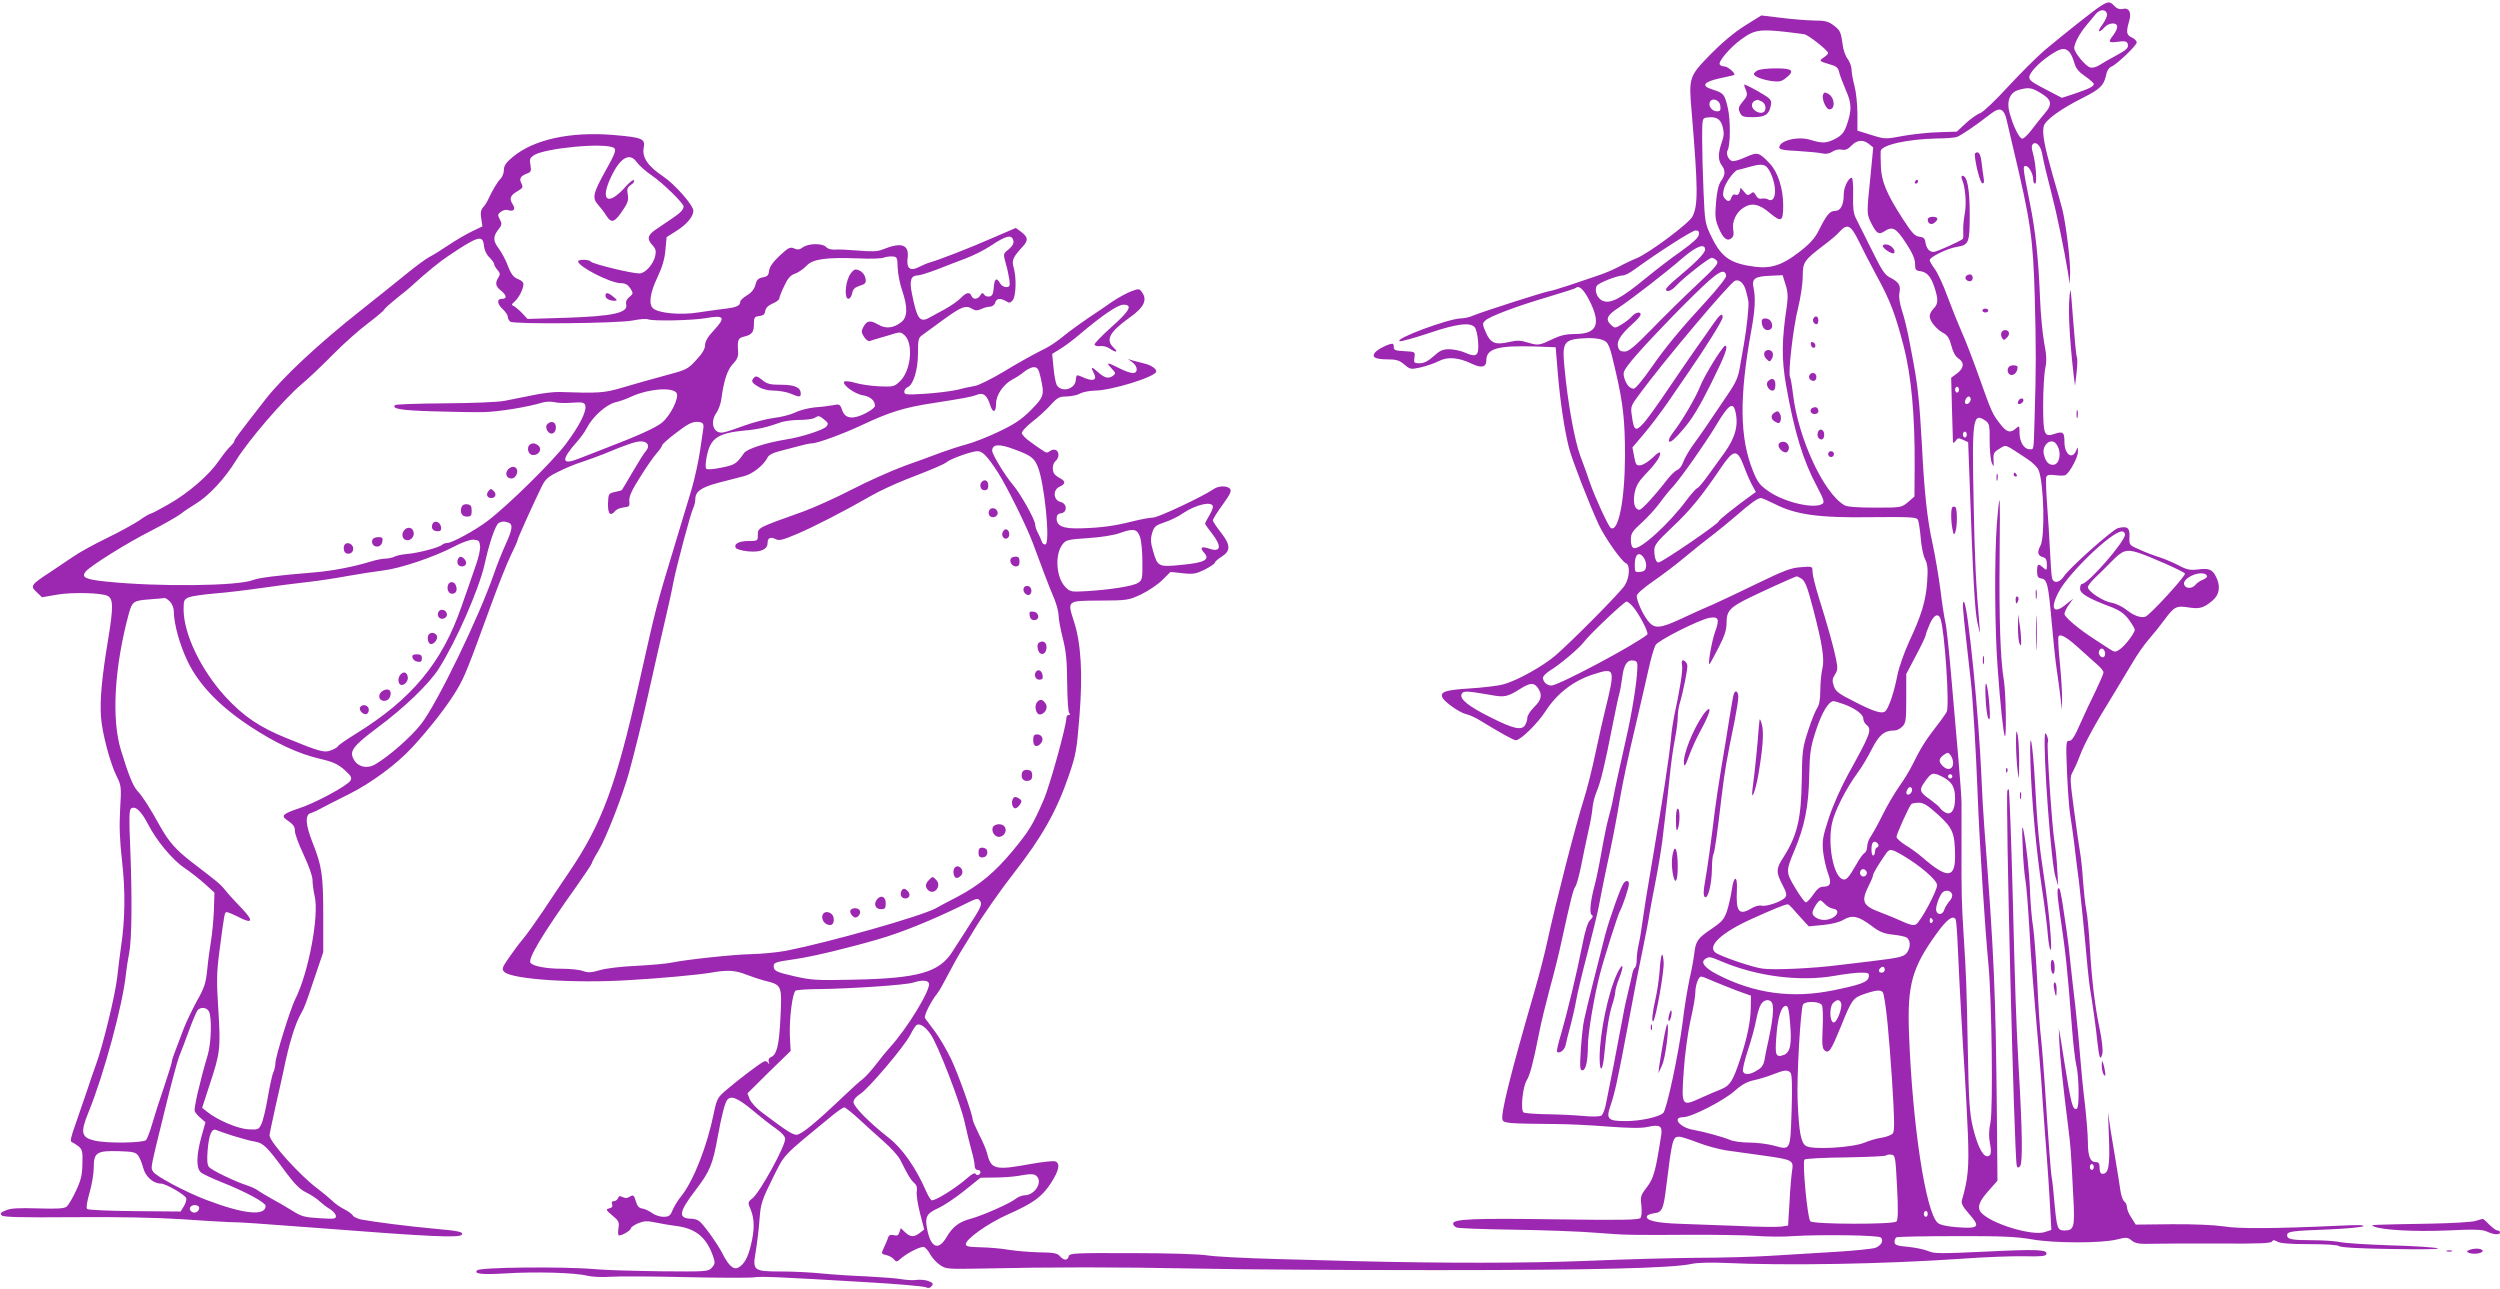 <?xml version="1.0" standalone="no"?>
<!DOCTYPE svg PUBLIC "-//W3C//DTD SVG 20010904//EN"
 "http://www.w3.org/TR/2001/REC-SVG-20010904/DTD/svg10.dtd">
<svg version="1.0" xmlns="http://www.w3.org/2000/svg"
 width="1280pt" height="660pt" viewBox="0 0 1280 660"
 preserveAspectRatio="xMidYMid meet">
<g transform="translate(0,660) scale(0.1,-0.1)"
fill="#9c27b0" stroke="none">
<path d="M10752 6567 c-42 -28 -186 -143 -282 -223 -41 -35 -126 -120 -189
-188 -63 -69 -127 -130 -142 -135 -15 -5 -49 -29 -74 -52 l-46 -43 -92 -3
c-51 -1 -133 -10 -184 -19 -90 -17 -92 -17 -162 5 l-71 22 0 87 c0 48 -7 112
-15 142 -8 30 -15 68 -15 83 0 16 -9 40 -19 54 -11 13 -23 45 -26 71 -10 71
-13 76 -48 103 -27 20 -44 24 -102 24 -38 1 -114 7 -168 14 l-99 12 -85 -53
c-54 -34 -117 -87 -177 -148 -108 -111 -110 -117 -95 -290 33 -396 34 -482 4
-539 -18 -35 -219 -185 -285 -213 -25 -10 -67 -30 -94 -45 -27 -14 -74 -34
-105 -44 -31 -10 -96 -32 -145 -49 -49 -16 -94 -30 -100 -30 -13 1 -347 -106
-394 -126 -18 -8 -45 -14 -60 -14 -63 0 -348 -106 -315 -117 6 -2 73 16 148
41 144 49 213 57 236 30 7 -9 15 -42 17 -75 5 -70 -8 -81 -66 -55 -21 10 -57
17 -80 18 -35 0 -49 -6 -82 -36 -28 -25 -49 -36 -71 -36 -29 0 -31 2 -27 30 4
29 4 29 -51 32 -46 2 -56 6 -55 21 1 9 -2 17 -7 17 -20 0 -75 -28 -88 -44 -21
-25 0 -36 66 -36 41 0 58 -5 83 -26 30 -26 33 -26 84 -15 30 7 71 21 92 32 46
24 102 19 169 -13 50 -24 75 -19 75 17 0 60 58 77 250 71 l105 -4 11 -133 c13
-153 35 -296 58 -385 16 -61 100 -278 151 -389 31 -67 118 -190 140 -199 22
-8 19 -73 -6 -113 -23 -36 -265 -281 -355 -359 -64 -55 -200 -131 -268 -148
-29 -8 -107 -17 -174 -21 -122 -8 -149 -17 -137 -46 9 -22 87 -77 120 -85 17
-3 48 -18 70 -31 106 -65 175 -103 186 -103 24 0 110 84 151 147 59 92 142
156 242 189 118 38 118 37 61 -196 -8 -30 -28 -122 -46 -205 -17 -82 -44 -188
-59 -235 -43 -135 -147 -541 -187 -727 -13 -61 -42 -174 -64 -250 -127 -438
-177 -639 -166 -667 7 -17 32 -19 267 -21 63 0 186 -6 273 -13 108 -8 172 -9
202 -2 64 14 78 6 70 -44 -28 -182 -38 -218 -72 -263 -33 -43 -35 -50 -29 -96
3 -30 1 -56 -5 -63 -8 -10 -97 -12 -427 -7 -428 6 -532 2 -532 -22 0 -7 8 -16
18 -20 9 -4 141 -9 292 -11 151 -2 343 -9 425 -16 158 -12 163 -12 505 -10
118 0 259 -2 313 -6 54 -4 137 -5 185 -1 147 9 440 5 452 -7 16 -16 2 -41 -28
-53 -15 -5 -110 -15 -212 -21 -102 -6 -250 -15 -330 -20 -80 -5 -248 -10 -375
-10 -126 -1 -383 -8 -570 -16 -305 -12 -730 -12 -1180 -1 -71 2 -254 7 -405
11 -151 4 -306 12 -345 18 -41 7 -203 12 -389 12 -296 1 -320 0 -324 -16 -6
-23 -25 -23 -46 1 -13 15 -32 18 -104 19 -48 1 -118 7 -157 13 -38 7 -104 12
-145 13 -58 1 -75 4 -75 16 0 26 114 107 213 151 133 59 177 91 223 162 42 65
49 102 21 111 -10 3 -67 -3 -127 -14 -180 -33 -201 -28 -221 55 -4 17 -22 60
-41 96 -18 37 -33 71 -33 77 0 26 -72 228 -110 309 -23 48 -61 113 -84 143
-23 30 -46 61 -50 67 -7 12 31 88 64 128 9 11 33 54 54 95 21 41 55 102 76
135 20 33 46 74 56 92 42 70 142 213 205 293 143 183 218 315 281 498 37 108
41 131 55 307 17 215 8 371 -28 482 -35 109 -38 107 131 108 141 1 147 1 213
32 37 18 86 51 109 74 l41 41 62 -7 c56 -6 69 -3 114 19 28 15 51 30 51 35 0
5 16 19 35 31 47 29 46 61 -5 125 -22 28 -40 55 -40 61 0 6 22 42 50 80 37 51
47 71 38 81 -14 17 -58 17 -84 -1 -53 -37 -284 -146 -310 -146 -16 0 -63 -9
-104 -19 -94 -24 -162 -33 -265 -36 -91 -3 -125 11 -125 50 0 17 6 25 23 27
33 5 31 50 -3 58 -37 9 -41 62 -5 78 31 14 32 28 3 43 -13 7 -26 17 -30 23
-13 18 -9 53 7 66 19 16 19 49 0 56 -8 4 -22 1 -30 -6 -12 -10 -19 -9 -37 4
-13 8 -41 28 -63 44 -22 15 -41 35 -43 43 -2 9 20 33 51 58 30 22 72 61 95 86
36 40 46 45 84 45 24 1 54 7 68 15 14 8 47 14 73 15 88 0 317 72 317 98 0 15
-27 33 -62 41 -18 5 -44 11 -58 15 l-25 8 23 -17 c28 -21 30 -55 2 -55 -12 0
-43 11 -70 25 -62 32 -70 31 -39 -1 23 -25 23 -26 6 -39 -23 -16 -43 -10 -79
23 -30 27 -35 24 -17 -10 17 -32 -2 -42 -46 -24 -47 20 -43 21 -47 -11 -5 -48
-76 -64 -98 -23 -5 10 -13 50 -16 88 l-7 70 44 27 c24 15 68 48 98 74 115 97
194 151 223 151 49 0 33 -31 -62 -115 -49 -44 -88 -84 -86 -90 2 -5 15 -9 30
-7 14 2 36 -4 48 -13 32 -22 46 -19 20 5 -43 40 -22 80 83 155 73 52 91 90 61
130 -13 18 -15 18 -58 2 -24 -10 -66 -33 -94 -52 -27 -19 -80 -56 -119 -81
-38 -26 -84 -59 -102 -73 -71 -57 -94 -73 -160 -105 -37 -19 -117 -64 -176
-100 -60 -36 -125 -68 -145 -72 -20 -3 -62 -12 -92 -20 -30 -7 -103 -16 -162
-20 -97 -6 -108 -5 -108 10 0 9 7 19 16 23 30 11 54 89 54 173 0 71 2 81 23
95 12 9 62 45 111 81 90 65 112 73 145 52 15 -9 25 -9 46 0 14 7 34 12 45 12
10 0 22 9 25 20 7 23 26 25 56 8 17 -11 22 -10 35 6 16 23 19 114 4 166 -11
37 -4 53 45 106 31 33 29 50 -7 77 l-27 20 -118 -51 c-121 -53 -279 -114 -323
-126 -14 -4 -39 -15 -57 -24 -43 -22 -63 -6 -56 47 9 69 -31 83 -127 44 -27
-11 -55 -12 -125 -6 -49 4 -104 7 -121 5 -19 -1 -36 4 -44 13 -17 20 -89 20
-119 -1 -17 -13 -28 -14 -45 -6 -20 9 -30 4 -74 -37 -34 -32 -51 -56 -54 -76
-2 -24 -9 -31 -32 -35 -23 -4 -32 -12 -38 -38 -6 -22 -20 -40 -43 -54 -19 -11
-35 -26 -35 -33 0 -20 -19 -29 -80 -36 -30 -4 -92 -12 -137 -19 -88 -14 -200
-4 -229 21 -24 20 -16 80 22 159 25 53 37 94 41 140 l6 66 54 34 c50 32 83 72
83 101 0 28 -96 137 -155 176 -78 52 -109 98 -99 147 8 46 -6 52 -156 65 -220
18 -408 -23 -515 -113 -34 -28 -45 -44 -45 -66 0 -16 -8 -36 -17 -45 -17 -17
-42 -60 -63 -105 -6 -14 -18 -33 -27 -42 -11 -13 -14 -28 -9 -57 l6 -40 -52
-25 c-29 -14 -83 -45 -120 -70 -37 -25 -82 -53 -100 -62 -18 -9 -73 -50 -123
-91 -49 -40 -153 -123 -230 -184 -215 -170 -398 -341 -486 -454 -143 -184
-159 -205 -159 -213 0 -5 -10 -17 -21 -28 -12 -10 -38 -44 -59 -74 -50 -73
-155 -164 -257 -222 -46 -26 -87 -48 -92 -48 -5 0 -32 -16 -60 -36 -29 -19
-102 -59 -164 -89 -62 -30 -139 -72 -172 -95 -33 -22 -89 -60 -125 -84 -92
-60 -96 -67 -62 -98 l27 -26 75 13 c77 14 230 10 261 -6 29 -15 30 -56 3 -221
-33 -197 -43 -312 -37 -398 5 -80 47 -238 80 -304 24 -48 25 -55 18 -170 -5
-88 -2 -160 10 -266 17 -146 16 -296 -5 -435 -5 -33 -14 -105 -20 -160 -12
-99 -74 -352 -110 -450 -10 -27 -30 -84 -43 -125 -14 -41 -40 -117 -58 -169
-25 -68 -31 -95 -22 -98 7 -3 23 -13 35 -22 19 -16 22 -27 20 -89 -1 -57 -7
-84 -33 -139 -17 -37 -39 -74 -48 -81 -12 -10 -49 -12 -147 -9 -98 3 -140 1
-164 -10 -27 -11 -31 -16 -21 -26 9 -9 96 -11 364 -9 227 2 423 -2 552 -10
110 -8 220 -14 245 -15 52 0 167 -8 440 -29 608 -47 743 -53 755 -35 8 14 -17
19 -151 31 -119 11 -295 33 -364 46 -19 4 -39 13 -43 20 -4 8 -25 23 -45 33
-21 10 -48 30 -62 44 -14 13 -47 41 -75 62 -89 66 -245 239 -245 272 0 7 14
72 30 145 17 73 35 156 41 183 28 140 61 246 90 295 16 27 26 53 70 185 l44
130 0 190 c0 206 -7 251 -55 372 -36 90 -39 142 -9 150 11 3 39 16 62 29 23
12 83 43 132 67 116 58 246 154 327 242 92 100 181 215 227 293 40 67 55 105
176 437 36 99 81 212 100 251 19 39 35 74 35 79 0 8 86 198 124 275 19 38 33
50 87 76 35 18 89 40 119 49 30 10 80 28 110 40 120 50 164 65 192 65 34 0 47
-23 26 -48 -9 -9 -39 -57 -68 -107 -29 -49 -54 -92 -56 -94 -1 -2 -18 -6 -36
-10 -32 -7 -33 -9 -35 -59 -1 -54 12 -68 37 -38 6 8 26 16 43 18 29 3 32 6 29
33 -2 22 12 54 54 120 31 50 69 105 85 123 16 18 29 37 29 42 0 5 32 34 72 64
54 42 80 56 105 56 30 0 38 -8 34 -33 -1 -4 -8 -53 -16 -110 -8 -56 -28 -147
-44 -202 -17 -55 -57 -188 -89 -295 -94 -310 -91 -300 -183 -710 -115 -511
-188 -709 -355 -955 -37 -55 -98 -145 -134 -200 -37 -55 -82 -118 -101 -141
-19 -22 -52 -66 -73 -97 -36 -52 -38 -59 -24 -73 38 -38 358 -60 643 -42 157
9 351 27 416 38 82 15 125 12 177 -9 26 -10 70 -25 97 -32 88 -22 89 -22 81
-188 -7 -146 -19 -192 -50 -204 -10 -4 -13 -13 -10 -24 5 -14 4 -15 -4 -4 -6
8 -15 10 -23 5 -30 -17 -127 -91 -181 -137 -55 -46 -57 -50 -73 -125 -34 -169
-104 -347 -166 -425 -17 -20 -37 -53 -45 -72 -12 -30 -19 -35 -48 -35 -18 0
-44 9 -57 19 -14 10 -36 21 -49 23 -18 2 -27 12 -34 36 -10 34 -13 37 -35 23
-9 -6 -22 -6 -33 0 -14 7 -20 6 -24 -6 -3 -8 -13 -15 -21 -15 -10 0 -13 -6 -9
-16 4 -11 -1 -18 -15 -21 -19 -5 -17 -8 16 -36 32 -26 36 -34 32 -63 -3 -18
-3 -35 0 -38 8 -8 63 23 63 35 0 5 17 17 37 26 31 12 47 13 88 4 27 -6 73 -13
100 -17 106 -12 161 -57 196 -156 11 -33 11 -39 -6 -58 -19 -21 -26 -21 -265
-19 -135 2 -285 6 -335 11 -160 14 -587 10 -602 -6 -19 -18 24 -23 142 -16
155 10 363 4 423 -12 25 -6 75 -8 120 -5 42 3 217 2 387 -2 171 -4 326 -4 345
-1 37 6 124 2 580 -25 157 -9 292 -21 301 -26 12 -6 21 -4 29 6 10 12 7 17
-16 26 -16 6 -43 8 -60 6 -16 -3 -50 -1 -75 3 -24 5 -107 11 -184 15 -77 3
-180 10 -230 15 -49 5 -140 10 -201 10 -149 0 -152 3 -134 106 7 44 16 117 19
164 6 78 12 96 66 205 66 131 39 104 308 325 27 22 54 40 60 40 5 0 38 -26 72
-57 34 -32 92 -84 128 -116 37 -32 76 -75 86 -95 42 -83 52 -100 70 -117 14
-12 18 -25 15 -44 -3 -14 4 -64 16 -111 l22 -85 -22 -17 c-29 -23 -49 -23 -76
3 l-22 21 -7 -21 c-5 -16 -12 -20 -29 -15 -17 4 -25 0 -29 -13 -3 -10 -13 -33
-21 -50 -15 -32 -15 -33 12 -39 15 -4 33 -13 39 -22 12 -14 15 -14 35 4 36 31
105 65 120 59 7 -3 22 -20 31 -38 10 -17 32 -42 50 -54 31 -21 40 -21 212 -18
364 8 690 8 1095 0 228 -5 786 -8 1240 -8 798 0 1205 10 1302 32 26 6 96 8
165 5 318 -15 819 -6 1213 21 118 9 264 14 324 13 80 -2 110 0 113 10 9 24
-40 27 -304 14 -235 -11 -272 -11 -299 2 -18 8 -64 18 -103 22 -59 5 -71 10
-71 25 0 10 4 21 10 24 5 3 142 6 302 6 232 1 313 -3 388 -16 116 -21 361 -21
439 -1 48 12 54 12 76 -6 21 -16 38 -18 117 -16 51 1 205 2 343 1 183 -1 252
1 257 10 6 9 12 9 28 0 13 -9 66 -13 163 -13 86 0 147 -4 153 -10 7 -7 110
-13 275 -15 159 -3 250 -1 229 4 -19 5 -129 12 -245 15 -115 4 -228 11 -250
16 -22 5 -86 10 -142 10 -109 0 -133 5 -133 25 0 20 20 23 205 30 94 4 177 11
185 17 10 6 -28 7 -110 3 -346 -16 -527 -17 -605 -4 -49 7 -153 12 -265 11
l-185 -2 -22 35 c-13 19 -23 43 -23 54 0 10 -6 24 -14 30 -8 6 -17 33 -20 59
-4 26 -13 85 -21 132 -8 47 -21 126 -29 175 l-13 90 5 -135 c5 -140 -2 -180
-33 -180 -10 0 -15 10 -15 30 0 23 -4 30 -20 30 -28 0 -40 30 -40 102 0 35 -7
122 -15 193 -9 72 -20 184 -25 250 -5 66 -16 179 -24 250 -9 72 -20 175 -26
230 -5 55 -14 127 -19 160 -5 33 -14 93 -20 134 -6 41 -14 77 -16 80 -14 14
-14 -18 0 -115 33 -228 37 -260 65 -614 6 -74 15 -151 20 -170 15 -60 17 -223
3 -227 -21 -7 -28 18 -64 242 -5 33 -13 85 -18 115 l-10 55 3 -75 c3 -69 17
-206 46 -437 12 -96 13 -109 25 -345 9 -162 5 -178 -45 -178 -35 0 -39 9 -51
139 -5 59 -11 117 -14 131 -5 25 -16 171 -36 480 -6 85 -14 191 -19 235 -6 44
-14 172 -19 285 -6 113 -15 239 -21 280 -7 42 -14 123 -16 180 -4 106 -18 237
-34 320 -7 32 -8 8 -4 -80 2 -69 9 -147 14 -175 5 -27 14 -138 20 -245 10
-178 17 -261 51 -655 6 -71 15 -186 19 -255 5 -69 13 -183 19 -255 6 -71 13
-187 17 -256 l7 -126 -33 -11 c-63 -22 -275 42 -326 99 -23 26 -12 58 40 115
l43 49 -3 335 c-6 636 -15 832 -64 1470 -5 63 -12 180 -15 260 -13 316 -69
877 -89 897 -10 10 -7 -34 10 -184 8 -76 20 -176 25 -223 10 -91 26 -353 34
-565 10 -261 37 -685 56 -885 17 -180 24 -739 10 -808 -8 -37 -9 -73 -3 -102
10 -52 6 -70 -14 -70 -23 0 -51 57 -73 149 -17 73 -21 135 -26 406 -6 318 -8
373 -21 575 -10 154 -12 223 -11 445 0 110 0 216 0 235 0 19 -7 121 -16 225
-9 105 -26 296 -37 425 -11 129 -24 253 -30 275 -5 22 -17 96 -25 165 -9 69
-27 175 -40 235 -28 126 -43 268 -55 510 -5 94 -13 209 -19 256 -8 77 -15 118
-52 309 -6 30 -19 83 -30 117 -13 40 -18 74 -14 93 8 38 -3 56 -46 78 -29 14
-44 37 -98 147 -36 72 -72 144 -80 160 -11 22 -15 54 -13 118 1 48 -2 87 -7
87 -17 0 -41 -49 -41 -84 0 -56 -16 -86 -45 -86 -27 0 -43 -20 -85 -104 -19
-37 -45 -66 -100 -108 -84 -65 -142 -84 -223 -74 -125 16 -172 47 -222 149
-35 71 -36 75 -43 237 -4 91 -7 212 -7 270 0 103 1 105 24 108 47 7 70 -6 81
-47 8 -30 7 -48 -5 -81 -19 -54 -19 -91 0 -116 20 -26 19 -51 -4 -82 -12 -18
-21 -54 -25 -109 -6 -71 -4 -88 14 -131 23 -54 44 -70 66 -51 10 8 12 22 8 44
-7 39 15 88 52 111 42 28 81 20 136 -27 59 -49 68 -44 68 40 0 85 -27 170 -69
214 -55 58 -62 60 -124 32 -30 -14 -62 -23 -70 -19 -19 7 -31 39 -22 54 15 24
16 158 1 219 -16 69 -21 75 -79 93 -59 18 -45 39 38 57 39 8 72 16 74 17 9 8
-33 44 -50 44 -10 0 -21 4 -24 10 -9 14 52 86 108 127 77 56 97 58 324 28 21
-3 123 -83 123 -97 0 -4 -10 -14 -22 -22 -26 -18 -25 -19 29 -35 34 -9 44 -17
49 -39 3 -15 19 -56 34 -92 32 -71 32 -106 3 -187 -12 -32 -25 -47 -55 -63
-46 -24 -67 -25 -129 -6 -64 20 -159 -4 -159 -39 0 -10 22 -15 93 -18 50 -3
106 -8 124 -12 22 -5 38 -2 54 8 13 9 33 14 48 11 19 -4 32 1 50 20 29 30 60
33 91 8 l21 -17 -14 -145 c-20 -195 -20 -195 4 -243 27 -53 38 -60 66 -42 42
28 60 19 110 -57 34 -52 48 -83 48 -108 0 -30 4 -36 25 -38 36 -5 56 -27 74
-82 21 -64 20 -86 -4 -110 -11 -11 -20 -28 -20 -39 0 -25 35 -68 70 -86 21
-11 31 -27 41 -65 8 -32 21 -56 36 -65 32 -21 29 -50 -7 -77 l-30 -22 4 -155
c3 -86 5 -162 5 -170 1 -12 4 -11 14 2 10 15 16 16 38 5 l26 -12 7 -186 c18
-519 27 -680 41 -740 14 -62 14 -63 10 -15 -18 212 -25 343 -30 635 -9 431 -4
461 62 415 18 -13 21 -24 20 -102 0 -49 5 -99 11 -113 10 -23 11 -22 9 14 -2
35 2 42 31 59 36 21 20 27 139 -51 28 -18 55 -44 61 -60 27 -69 33 -342 9
-386 -18 -33 -14 -52 14 -59 14 -4 19 -14 19 -38 0 -30 -1 -31 -18 -16 -27 24
-32 21 -32 -17 0 -28 4 -35 22 -38 30 -4 36 -33 53 -228 8 -91 19 -196 25
-235 6 -38 14 -101 19 -140 l8 -70 1 60 c0 33 -5 116 -12 185 -7 69 -10 129
-6 133 12 13 48 -10 110 -67 31 -28 70 -63 88 -79 18 -15 32 -33 32 -40 0 -6
-18 -48 -39 -92 -22 -44 -58 -120 -80 -170 -29 -67 -44 -90 -57 -88 -16 1 -17
-11 -11 -160 4 -89 11 -187 16 -217 5 -30 14 -93 20 -140 5 -47 17 -141 26
-210 8 -69 22 -204 31 -300 8 -96 19 -202 24 -235 16 -97 31 -205 39 -283 9
-80 15 -96 25 -57 4 15 -2 70 -13 123 -26 125 -41 253 -51 422 -4 74 -12 160
-18 190 -6 30 -13 98 -17 150 -3 52 -10 118 -15 145 -5 28 -19 126 -31 218
-21 157 -22 170 -6 196 8 15 25 52 36 82 24 64 80 166 167 306 33 54 79 131
103 171 23 40 61 94 84 120 23 26 59 71 80 100 49 66 60 72 122 62 57 -9 78
-3 123 35 36 30 43 75 17 124 -18 36 -36 43 -94 35 -38 -4 -55 -1 -96 21 -27
14 -71 33 -96 41 -26 8 -72 25 -102 39 -56 24 -56 24 -54 67 2 46 -11 56 -59
44 -29 -8 -250 -205 -277 -247 -23 -35 -55 -38 -61 -6 -3 12 -7 74 -10 137 -3
63 -10 171 -15 239 -5 68 -7 131 -4 139 5 11 16 13 47 9 23 -3 46 -3 52 1 23
15 64 93 63 119 0 27 -1 27 -9 6 -20 -49 -60 -19 -60 43 0 51 -7 57 -49 43
-55 -19 -60 -6 -60 149 0 75 5 160 11 187 8 38 6 69 -6 131 -8 44 -18 146 -21
225 -8 204 -23 345 -52 489 -37 186 -37 190 -21 190 16 0 38 -40 38 -70 0 -11
4 -20 10 -20 11 0 3 108 -12 158 -7 24 -7 37 0 44 16 16 39 -7 47 -45 9 -50
25 -115 50 -212 24 -91 65 -289 83 -400 l9 -60 2 60 c1 67 -21 243 -39 320 -7
28 -30 109 -51 181 -42 148 -54 213 -45 248 8 31 86 88 200 145 91 46 109 64
121 124 3 15 14 31 24 35 28 11 131 109 131 125 0 7 -11 19 -25 25 -28 13 -30
27 -14 83 14 46 0 72 -35 63 -14 -3 -28 2 -40 15 -23 25 -32 25 -74 -2z m36
-39 c2 -10 -9 -33 -23 -53 -29 -37 -21 -49 10 -15 23 25 65 27 65 3 0 -10 -9
-29 -20 -43 -28 -36 -25 -40 23 -34 33 5 45 3 50 -8 8 -22 -2 -32 -63 -65 -30
-16 -67 -37 -82 -47 -16 -10 -35 -15 -47 -11 -25 8 -81 77 -81 99 0 23 27 74
62 116 16 19 38 45 48 58 22 26 53 26 58 0z m-194 -193 c9 -9 20 -34 26 -55 8
-30 22 -47 55 -70 25 -17 45 -35 45 -40 0 -13 -23 -24 -99 -50 l-64 -21 -71
37 c-83 43 -96 52 -96 69 0 22 49 74 104 111 56 38 77 42 100 19z m-148 -210
c58 -34 64 -58 25 -103 -17 -21 -48 -58 -67 -84 -20 -27 -42 -48 -50 -48 -15
0 -48 67 -66 136 -15 56 3 101 46 113 50 15 67 13 112 -14z m-1638 -67 c3 -22
-1 -28 -16 -28 -25 0 -46 25 -38 46 10 27 51 13 54 -18z m1449 -30 c6 -7 13
-24 16 -38 3 -14 19 -81 35 -150 90 -378 101 -458 110 -760 7 -266 7 -367 -1
-625 -5 -170 -3 -155 -26 -155 -28 0 -51 38 -51 84 0 37 -1 38 -18 23 -28 -26
-48 -21 -80 21 -41 52 -45 61 -108 239 -31 87 -71 192 -90 233 -18 41 -51 123
-73 182 -21 59 -51 122 -65 141 -14 19 -26 39 -26 45 0 16 90 60 139 68 62 10
66 20 66 168 0 128 -13 196 -37 196 -6 0 -7 -8 -3 -17 18 -42 24 -121 15 -175
-6 -31 -10 -73 -8 -92 1 -19 0 -37 -2 -39 -17 -14 -136 -67 -150 -67 -22 0
-37 18 -42 50 -2 19 -10 26 -31 28 -23 3 -38 19 -84 90 -84 130 -111 195 -113
272 -1 36 -2 70 -1 76 3 32 138 62 291 65 41 0 85 4 97 7 21 7 93 55 170 115
39 30 56 33 70 15z m-7114 -185 c14 -9 6 -31 -43 -118 -64 -115 -69 -139 -38
-173 13 -15 32 -39 41 -54 28 -45 44 -39 92 35 20 30 24 46 19 72 -5 27 -2 36
17 49 13 8 19 19 15 23 -4 5 -24 -11 -44 -34 -90 -101 -132 -71 -73 52 47 99
95 126 131 75 12 -17 47 -48 78 -69 56 -38 162 -142 162 -158 0 -16 -17 -34
-61 -63 -24 -16 -61 -41 -81 -55 -43 -29 -47 -49 -17 -81 16 -17 19 -29 14
-53 -9 -44 -52 -91 -81 -91 -42 0 -242 49 -250 61 -7 11 -64 12 -64 1 0 -27
166 -112 219 -112 22 0 35 -7 48 -26 16 -26 16 -27 -4 -44 -14 -11 -20 -24
-17 -38 12 -44 -68 -61 -308 -69 l-197 -6 -28 30 c-15 16 -35 32 -43 36 -12 5
-12 9 6 24 21 19 44 64 44 89 0 8 -10 18 -23 23 -29 11 -40 25 -61 81 -10 25
-29 59 -42 77 -30 39 -30 62 -3 97 19 24 20 30 8 53 -12 22 -11 27 6 39 10 8
27 12 37 8 29 -9 39 5 23 30 -19 29 -13 46 26 68 26 15 28 20 19 38 -13 25 -6
38 27 51 22 8 24 13 19 44 -6 29 -3 36 17 50 57 37 364 66 410 38z m5921 -126
c37 -76 30 -161 -12 -138 -8 5 -23 6 -33 4 -11 -3 -22 3 -29 17 -10 18 -14 19
-27 8 -13 -10 -18 -9 -33 10 l-18 21 -5 -21 c-4 -13 -11 -19 -21 -15 -9 4 -17
-1 -21 -14 -8 -23 -18 -24 -35 -4 -10 12 -10 24 -2 53 11 34 54 91 70 92 4 1
30 7 57 15 71 20 87 16 109 -28z m454 -354 c21 -43 61 -121 90 -174 70 -128
96 -197 138 -359 40 -153 59 -359 57 -623 l-1 -149 -33 -29 c-34 -28 -35 -28
-169 -28 -88 0 -142 4 -156 12 -107 61 -238 345 -264 570 -5 43 -12 82 -15 87
-11 18 16 255 41 352 13 54 24 126 24 163 0 74 6 82 115 165 28 21 61 49 74
64 40 43 57 35 99 -51z m-820 35 c-2 -15 -32 -42 -89 -83 -48 -33 -131 -97
-186 -142 -122 -100 -176 -129 -215 -114 -30 11 -47 54 -32 78 9 15 106 53
135 53 9 0 36 14 60 32 121 88 293 198 310 198 15 0 20 -6 17 -22z m-3509 -33
c2 -12 -7 -27 -25 -42 -28 -22 -28 -23 -15 -70 8 -26 16 -65 19 -85 4 -33 1
-38 -17 -38 -11 0 -25 9 -31 20 -17 32 -29 23 -32 -22 -2 -33 -8 -44 -22 -46
-10 -2 -23 2 -27 10 -8 10 -11 10 -20 -4 -12 -22 -38 -23 -45 -3 -9 22 -27 18
-55 -11 -13 -14 -50 -40 -83 -58 -32 -17 -69 -37 -81 -44 -46 -25 -61 -2 -86
125 -14 67 -5 93 31 93 10 0 54 14 97 30 43 17 110 43 148 57 39 15 95 43 125
63 84 56 112 62 119 25z m-2711 -25 c2 -21 13 -44 28 -58 13 -13 24 -28 24
-34 0 -6 8 -20 17 -30 14 -16 15 -23 5 -38 -18 -29 -15 -46 13 -68 30 -24 32
-42 5 -42 -28 0 -25 -26 5 -54 14 -13 25 -30 25 -38 0 -9 6 -20 13 -25 18 -14
547 -9 626 6 35 7 70 10 79 6 28 -10 224 -6 295 6 95 17 104 5 44 -60 -33 -35
-47 -59 -47 -78 0 -19 -14 -43 -46 -77 -44 -48 -50 -50 -167 -81 -67 -18 -162
-45 -212 -60 -90 -27 -122 -29 -320 -22 -27 1 -88 -6 -135 -16 -47 -9 -112
-22 -145 -29 -35 -7 -161 -12 -308 -13 -136 -1 -250 -5 -254 -9 -19 -19 29
-27 193 -32 98 -3 215 -5 259 -4 73 1 223 25 303 49 17 5 44 6 60 2 15 -4 55
-6 89 -3 52 4 64 2 69 -12 11 -28 -30 -108 -101 -202 -67 -88 -293 -311 -397
-390 -61 -47 -183 -114 -208 -114 -9 0 -20 -4 -26 -9 -14 -14 -121 -42 -176
-47 -27 -2 -57 -8 -68 -14 -10 -5 -31 -10 -45 -10 -14 0 -47 -6 -73 -14 -95
-29 -200 -49 -297 -57 -183 -15 -280 -27 -310 -39 -80 -31 -486 -35 -748 -8
-110 11 -133 22 -108 52 24 29 213 147 328 205 66 34 137 74 157 89 19 15 54
38 77 52 67 40 150 129 209 225 64 103 240 307 331 385 35 29 109 99 164 155
55 56 135 127 177 158 42 32 81 64 85 72 5 8 33 33 63 57 31 24 71 57 90 75
60 55 132 114 173 141 156 105 180 112 185 52z m6252 -18 c0 -18 -47 -66 -147
-149 -29 -24 -53 -48 -53 -54 0 -18 27 -9 51 17 37 41 169 144 183 144 8 0 19
-7 26 -15 11 -13 -5 -32 -101 -122 -63 -59 -166 -160 -229 -225 -92 -94 -121
-118 -142 -118 -21 0 -29 6 -34 25 -7 29 15 63 75 117 23 20 41 41 41 47 0 18
-26 12 -45 -9 -10 -12 -34 -30 -52 -41 -33 -20 -35 -20 -53 -4 -32 29 -24 50
38 90 72 49 236 175 327 254 71 61 115 77 115 43z m-4134 -92 c1 -30 11 -83
23 -117 29 -86 28 -136 -4 -162 -41 -32 -80 -36 -120 -12 -40 23 -57 20 -75
-14 -11 -20 -10 -28 4 -50 10 -15 23 -24 29 -21 7 2 30 10 52 16 22 6 55 16
74 22 29 9 36 7 54 -10 45 -45 30 -183 -26 -235 -29 -27 -34 -28 -106 -25 -42
2 -97 10 -123 18 -26 8 -51 10 -55 6 -14 -14 52 -63 95 -70 38 -6 62 -27 62
-54 0 -13 -57 -47 -94 -56 -40 -10 -63 1 -75 36 -10 29 -13 30 -48 23 -21 -4
-63 -9 -93 -11 -30 -3 -74 -14 -97 -25 -24 -12 -74 -25 -112 -29 -37 -5 -103
-22 -147 -38 -43 -16 -91 -32 -106 -35 -53 -14 -77 48 -39 101 10 15 21 45 24
67 13 98 31 151 59 181 23 24 29 40 27 65 -4 59 0 68 29 75 42 10 52 23 52 65
0 34 3 38 28 41 20 2 28 9 30 26 3 16 15 28 38 38 19 8 34 19 34 26 0 6 11 35
25 63 18 40 32 56 56 64 17 6 43 24 58 40 33 35 97 44 266 38 61 -3 119 -1
130 4 11 4 31 7 45 6 23 -2 25 -6 26 -57z m4242 -41 c2 -10 -42 -65 -105 -134
-129 -140 -207 -235 -273 -330 -45 -65 -86 -115 -95 -115 -19 0 -36 18 -46 47
-10 31 -9 38 14 70 36 51 200 226 342 365 119 117 155 139 163 97z m304 -46
c12 -37 13 -62 7 -108 -27 -177 -28 -272 -4 -409 42 -237 87 -385 157 -515 36
-69 41 -83 28 -91 -42 -27 -193 8 -274 64 -45 31 -57 46 -80 103 -69 169 -72
377 -9 723 19 103 22 167 11 217 -10 46 7 58 84 61 l65 3 15 -48z m-203 -31
c6 -20 11 -46 13 -57 3 -23 -9 -136 -22 -210 -5 -27 -14 -81 -21 -120 -10 -61
-20 -83 -78 -167 -36 -54 -81 -119 -98 -145 -18 -27 -49 -70 -68 -96 -19 -27
-40 -64 -47 -83 -6 -19 -20 -36 -30 -40 -9 -3 -32 -24 -50 -47 -68 -88 -132
-157 -144 -157 -24 0 -34 35 -25 85 7 36 20 59 53 94 53 54 78 90 78 110 0 10
-14 2 -37 -21 -21 -20 -49 -38 -63 -40 -22 -3 -25 2 -33 44 l-9 47 61 72 c34
40 87 111 119 157 31 46 78 114 103 150 90 130 179 272 179 287 0 26 -14 16
-50 -36 -19 -28 -55 -79 -80 -114 -25 -35 -90 -130 -145 -211 -55 -82 -114
-165 -133 -184 -38 -41 -47 -35 -57 42 -7 45 -5 51 37 107 122 167 466 575
492 584 22 8 45 -14 55 -51z m-801 -51 c61 -121 39 -171 -73 -171 -44 0 -75
-7 -111 -24 -73 -35 -78 -36 -131 -20 -38 12 -57 12 -96 3 -70 -16 -95 -7
-119 48 -18 41 -19 47 -4 61 21 22 166 76 326 123 74 22 136 42 139 45 15 15
40 -8 69 -65z m66 -201 c32 -12 37 -25 69 -165 38 -163 47 -253 47 -430 -1
-228 -34 -392 -73 -368 -12 7 -84 164 -107 233 -10 30 -32 92 -49 136 -30 83
-64 270 -81 454 -13 134 -4 144 122 149 26 0 58 -3 72 -9z m-2876 -193 c20
-89 18 -98 -49 -166 -48 -48 -83 -72 -165 -111 -56 -27 -131 -56 -165 -65 -34
-9 -92 -28 -128 -41 -36 -14 -121 -45 -189 -69 -67 -25 -189 -79 -270 -121
-81 -42 -194 -93 -252 -114 -235 -84 -230 -81 -230 -121 0 -28 -1 -29 -49 -29
-49 0 -76 -16 -63 -36 4 -6 32 -14 63 -17 63 -6 99 10 99 43 0 26 15 33 41 20
17 -10 36 -5 107 25 88 37 245 118 383 197 41 24 120 60 175 82 142 55 197 78
214 92 22 17 127 54 154 54 27 0 50 -24 106 -110 46 -72 146 -274 178 -360 46
-125 85 -228 108 -281 13 -31 24 -72 24 -90 0 -19 10 -72 22 -119 17 -67 21
-116 22 -230 1 -85 5 -148 11 -152 6 -5 5 -8 -2 -8 -7 0 -13 -7 -13 -15 0 -41
-84 -344 -115 -417 -57 -132 -75 -161 -159 -263 -91 -110 -171 -177 -283 -236
-43 -22 -94 -49 -113 -60 -80 -42 -539 -172 -765 -217 -44 -8 -123 -16 -175
-17 -96 -2 -337 -28 -414 -44 -22 -5 -102 -12 -176 -16 -75 -3 -159 -13 -188
-22 -44 -13 -60 -14 -86 -5 -18 7 -66 12 -107 12 -80 0 -145 12 -162 29 -18
18 58 145 236 395 42 60 77 112 77 116 0 4 15 33 34 64 39 64 125 286 157 402
32 119 64 248 89 359 24 110 91 402 115 505 8 36 19 88 24 115 16 80 88 351
100 373 6 11 11 32 11 46 0 40 30 61 121 85 46 12 104 27 128 33 44 11 100 55
120 94 6 14 27 25 58 33 26 7 71 19 99 26 28 8 60 15 72 15 26 0 161 49 260
96 138 65 215 88 352 109 172 27 205 33 232 44 33 12 51 -1 68 -54 14 -43 30
-37 30 11 0 42 39 98 84 121 17 9 44 26 59 39 16 13 38 24 50 24 19 0 25 -9
35 -53z m4702 -62 c0 -8 -4 -15 -10 -15 -5 0 -10 7 -10 15 0 8 5 15 10 15 6 0
10 -7 10 -15z m-6566 -17 c15 -24 -32 -118 -76 -153 -33 -26 -121 -66 -288
-130 -47 -18 -108 -42 -136 -53 -90 -36 -93 -7 -10 86 18 20 41 52 50 70 30
58 97 119 146 132 25 6 59 18 75 26 89 43 218 54 239 22z m6626 -32 c0 -16
-18 -31 -27 -22 -8 8 5 36 17 36 5 0 10 -6 10 -14z m-1206 -58 c19 -73 2 -137
-56 -218 -18 -25 -55 -75 -81 -112 -27 -38 -53 -68 -58 -68 -4 0 -27 -26 -51
-57 -90 -123 -242 -261 -273 -249 -10 3 -15 19 -15 42 0 33 7 44 56 88 31 28
72 74 92 101 20 28 51 66 69 85 40 44 166 223 218 310 63 105 86 124 99 78z
m-4663 -47 c20 -16 21 -21 10 -35 -15 -17 -127 -54 -206 -66 -104 -17 -199
-48 -215 -69 -40 -57 -47 -61 -115 -75 -41 -9 -74 -11 -79 -6 -5 5 -4 34 4 70
19 88 58 113 195 126 63 5 114 17 178 40 20 8 65 14 100 14 34 0 69 5 77 10
21 13 24 13 51 -9z m5849 -76 c0 -8 -4 -15 -10 -15 -5 0 -10 7 -10 15 0 8 5
15 10 15 6 0 10 -7 10 -15z m457 -47 c31 -39 20 -108 -16 -108 -24 0 -39 19
-47 57 -9 46 38 83 63 51z m-5330 -30 c81 -30 99 -43 117 -89 34 -85 64 -388
39 -396 -7 -3 -16 4 -19 14 -3 10 -12 30 -20 45 -8 14 -14 34 -14 43 0 24 -77
161 -115 204 -38 45 -105 154 -105 173 0 35 36 37 117 6z m3731 -83 c12 -33
31 -77 42 -97 l20 -37 -25 -18 c-74 -53 -165 -125 -165 -132 0 -12 -291 -211
-309 -211 -12 0 -21 26 -21 63 0 26 14 44 90 116 91 85 151 158 250 304 66 98
84 100 118 12z m158 -195 c107 -55 225 -72 492 -68 198 2 235 0 241 -12 5 -8
11 -50 15 -93 3 -43 13 -92 22 -109 13 -26 16 -50 11 -118 -7 -97 -28 -168
-93 -307 -25 -55 -52 -131 -60 -173 -15 -78 -40 -155 -58 -178 -15 -20 -56 -9
-162 46 -80 40 -96 52 -105 80 -9 27 -8 37 6 58 14 22 15 33 5 82 -13 62 -40
161 -89 317 -17 55 -31 112 -31 128 0 27 0 28 -59 23 -50 -3 -87 -17 -223 -83
-90 -44 -192 -92 -228 -108 -36 -15 -107 -47 -158 -71 -115 -54 -142 -55 -176
-11 -27 36 -56 101 -56 126 0 10 34 40 83 74 45 31 118 86 162 123 44 37 107
87 140 112 33 25 89 71 125 102 74 65 110 90 126 90 6 0 38 -14 70 -30z
m-2876 -15 c0 -8 -9 -29 -20 -47 -11 -18 -20 -36 -20 -39 0 -3 16 -26 35 -50
52 -66 46 -99 -14 -78 -40 14 -50 5 -26 -21 32 -35 3 -51 -114 -62 -120 -12
-124 -10 -147 70 -13 44 -14 62 -5 93 10 33 17 39 64 55 28 9 72 30 95 47 67
45 152 63 152 32z m-3606 -81 c23 -9 20 -34 -15 -111 -17 -37 -44 -104 -59
-148 -76 -222 -292 -667 -373 -771 -52 -67 -164 -165 -235 -207 -42 -25 -90
-14 -111 25 -24 42 -3 69 121 162 138 102 263 223 313 300 90 141 207 408 236
536 23 106 55 201 72 212 15 9 30 10 51 2z m3233 -74 c7 -19 12 -77 12 -127 1
-86 -1 -94 -22 -107 -24 -17 -146 -36 -269 -43 -72 -4 -79 -3 -102 20 -49 49
-57 168 -15 221 17 22 29 24 131 31 65 4 133 15 162 26 70 25 89 21 103 -21z
m5043 13 c0 -36 -189 -253 -221 -253 -5 0 -9 -11 -9 -24 0 -26 42 -50 167 -97
37 -15 61 -32 83 -62 16 -22 30 -45 30 -51 0 -17 -51 -84 -77 -101 -22 -15
-26 -15 -52 2 -15 10 -50 32 -77 50 -81 52 -154 114 -154 130 0 8 10 29 22 46
l23 32 -34 -27 c-67 -57 -87 -26 -40 62 51 97 271 308 322 309 9 1 17 -6 17
-16z m-8422 -58 c2 -17 -8 -62 -22 -100 -13 -39 -46 -133 -73 -210 -99 -287
-254 -474 -538 -650 -52 -32 -95 -62 -95 -66 0 -3 -14 -12 -31 -19 -37 -16
-59 -10 -230 60 -141 57 -222 112 -316 214 -124 136 -212 319 -213 444 0 48 2
53 27 64 16 6 73 14 128 19 55 4 163 17 240 28 77 11 185 25 240 31 55 6 147
20 205 31 58 10 139 23 180 28 88 10 260 68 362 121 43 23 85 38 103 37 26 -2
30 -6 33 -32z m8487 -34 c63 -20 239 -98 242 -108 4 -12 -183 -217 -204 -221
-25 -6 -58 6 -96 36 -20 16 -54 32 -75 36 -43 6 -122 58 -122 80 0 7 16 28 36
47 20 19 60 58 88 87 53 54 73 61 131 43z m-2517 -70 c-2 -20 -9 -27 -30 -29
-26 -3 -28 -1 -28 35 0 53 19 71 43 42 10 -12 17 -34 15 -48z m2872 -52 c0 -5
-10 -13 -23 -18 -13 -5 -29 -16 -36 -25 -17 -21 -50 -21 -58 0 -11 29 63 69
105 56 6 -2 12 -8 12 -13z m-2081 -9 c22 -11 33 -37 65 -160 46 -177 58 -253
47 -301 -6 -24 -11 -75 -11 -114 0 -46 -6 -77 -16 -90 -8 -11 -29 -62 -46
-115 -29 -89 -31 -105 -33 -255 -3 -198 -23 -283 -95 -396 -37 -56 -37 -76 -4
-139 21 -40 24 -53 14 -65 -17 -21 -96 -48 -121 -42 -12 3 -34 -3 -52 -14 -64
-38 -80 -18 -74 98 3 73 -16 71 -26 -2 -5 -33 -16 -82 -25 -110 -15 -43 -26
-55 -82 -93 -67 -45 -78 -61 -85 -122 -2 -19 -12 -78 -24 -130 -11 -52 -28
-153 -36 -225 -20 -157 -81 -445 -99 -463 -21 -21 -116 -42 -192 -42 -91 0
-102 10 -79 77 23 67 36 126 91 418 44 236 46 242 77 395 14 69 29 145 32 170
4 25 18 99 31 165 13 66 29 161 35 210 6 50 14 122 19 160 5 39 14 120 20 180
6 61 18 143 26 183 8 40 14 89 14 109 0 20 4 50 9 67 20 68 43 183 40 201 -2
10 -10 20 -18 23 -10 3 -12 -2 -9 -23 5 -25 -9 -117 -41 -265 -5 -25 -13 -76
-16 -115 -10 -101 -38 -285 -100 -650 -20 -115 -40 -241 -45 -280 -5 -38 -13
-90 -19 -115 -6 -25 -11 -62 -11 -82 0 -20 -4 -39 -9 -42 -5 -3 -11 -18 -14
-33 -3 -16 -12 -55 -20 -88 -8 -33 -20 -85 -25 -115 -40 -213 -69 -364 -91
-469 -5 -24 -15 -48 -22 -53 -8 -5 -46 -6 -89 -2 -41 4 -125 8 -186 9 -60 1
-116 5 -123 9 -17 11 -5 132 16 165 16 26 33 88 63 241 10 52 35 154 54 225
20 72 48 182 61 245 48 219 60 267 71 281 6 8 18 52 28 99 9 47 26 127 37 178
12 50 22 109 23 130 2 20 11 55 20 77 20 45 43 139 81 335 15 74 30 149 35
165 5 17 12 56 16 88 8 64 25 90 58 85 18 -3 21 -9 19 -43 -2 -69 -29 -235
-57 -355 -29 -129 -62 -277 -71 -330 -4 -19 -13 -55 -20 -80 -7 -25 -23 -101
-35 -170 -12 -69 -28 -147 -36 -175 -22 -82 -27 -142 -14 -150 8 -5 6 -12 -8
-25 -13 -12 -26 -54 -41 -131 -28 -143 -75 -337 -108 -452 -15 -48 -24 -89
-21 -92 12 -12 39 9 44 34 3 14 13 58 24 96 10 39 24 98 30 133 6 35 31 140
56 235 25 95 52 206 60 247 7 41 25 127 38 191 29 131 52 249 70 359 19 106
41 210 86 400 21 91 49 210 61 265 12 55 28 110 36 123 16 25 224 130 277 139
45 7 51 -7 28 -70 -18 -48 -40 -178 -29 -167 3 3 24 41 46 84 31 60 41 91 41
127 0 62 17 80 120 130 67 33 222 103 238 108 2 1 11 -3 21 -9z m-8349 -120
c12 -12 20 -34 20 -52 1 -65 30 -169 71 -255 58 -119 162 -228 318 -331 133
-88 250 -142 363 -168 64 -15 89 -27 122 -56 34 -31 39 -39 30 -55 -15 -26
-186 -118 -267 -143 -75 -25 -89 -37 -61 -56 37 -26 44 -35 44 -60 0 -14 20
-68 45 -121 25 -53 45 -109 45 -128 0 -18 5 -56 11 -83 24 -100 -32 -395 -99
-527 -25 -49 -102 -297 -102 -328 0 -15 -5 -37 -11 -48 -5 -11 -18 -69 -28
-128 -10 -60 -25 -121 -33 -137 -13 -27 -17 -29 -67 -26 -54 3 -158 47 -211
90 l-25 20 37 114 c56 168 58 190 46 387 -10 151 -9 190 6 305 25 192 26 196
37 196 5 0 32 -11 60 -25 73 -38 79 -21 17 44 -30 31 -67 71 -82 90 -28 35
-37 42 -169 143 -85 65 -122 107 -167 187 -53 96 -91 155 -116 181 -23 25 -46
82 -85 210 -49 159 -33 427 41 700 17 60 24 65 102 71 40 3 76 6 81 7 4 1 16
-7 27 -18z m7487 -22 c33 -36 87 -139 77 -147 -64 -53 -455 -261 -491 -261
-23 0 -43 19 -43 40 0 8 17 25 38 38 52 32 149 114 175 149 28 37 203 203 215
203 5 0 18 -10 29 -22z m1578 -65 c21 -55 48 -448 32 -478 -6 -11 -32 -48 -59
-82 -51 -66 -76 -107 -116 -188 -13 -27 -43 -77 -67 -110 -23 -33 -62 -98 -85
-145 -23 -47 -51 -97 -61 -112 -11 -14 -19 -38 -19 -52 0 -14 -6 -29 -13 -33
-8 -4 -27 -30 -42 -58 -42 -73 -54 -86 -75 -75 -44 24 -72 174 -51 281 13 64
69 176 133 264 21 28 53 82 73 122 37 72 63 93 116 93 11 0 28 9 39 20 18 18
20 33 20 145 l0 124 50 95 c28 52 50 99 50 105 0 5 9 30 20 55 20 47 43 59 55
29z m841 -168 c3 -8 3 -19 -1 -25 -10 -16 -35 7 -28 26 7 18 22 18 29 -1z
m-2902 -187 c24 -35 19 -61 -19 -98 -19 -19 -35 -43 -35 -55 0 -12 -6 -29 -13
-40 -19 -25 -60 -16 -175 42 -114 57 -158 93 -149 118 8 19 22 19 154 -4 66
-12 82 -9 148 33 50 31 69 32 89 4z m1565 -83 c57 -20 101 -52 101 -74 0 -10
7 -24 15 -31 31 -25 24 -44 -94 -257 -34 -62 -78 -161 -97 -220 -31 -95 -35
-116 -30 -171 4 -35 15 -85 25 -112 20 -53 14 -70 -26 -70 -15 0 -31 -13 -49
-40 -15 -22 -32 -40 -38 -40 -6 0 -30 33 -54 73 -49 82 -49 86 -4 194 51 121
72 222 75 378 3 126 7 150 36 239 30 90 64 146 89 146 5 0 28 -7 51 -15z m561
-302 c0 -31 -26 -40 -50 -18 -26 24 -25 40 2 60 21 14 24 14 35 -2 7 -9 13
-27 13 -40z m-57 -69 c50 -25 67 -52 67 -111 0 -61 -20 -89 -50 -73 -11 6 -23
16 -27 23 -4 7 -27 26 -50 43 -54 37 -58 49 -31 87 36 52 43 55 91 31z m51 -5
c-3 -5 -10 -7 -15 -3 -5 3 -7 10 -3 15 3 5 10 7 15 3 5 -3 7 -10 3 -15z m-204
-63 c0 -16 -18 -31 -27 -22 -8 8 5 36 17 36 5 0 10 -6 10 -14z m134 -128 c75
-69 85 -93 86 -213 0 -113 -41 -114 -166 -6 -23 20 -62 49 -88 64 -25 16 -46
35 -46 42 0 14 64 156 76 168 4 4 21 7 39 7 24 0 46 -14 99 -62z m-9166 -48
c43 -84 125 -183 188 -225 27 -18 73 -54 101 -79 l51 -46 -3 -93 c-2 -50 -9
-121 -15 -157 -6 -36 -15 -101 -19 -145 -7 -68 -14 -92 -53 -160 -24 -45 -54
-107 -66 -138 -54 -141 -62 -163 -62 -172 0 -6 -18 -64 -40 -130 -23 -66 -50
-151 -61 -190 -11 -38 -25 -75 -31 -82 -13 -15 -201 -18 -263 -3 -70 16 -75
41 -30 150 77 189 175 551 190 705 3 28 10 74 16 103 14 69 16 282 6 536 -7
161 -6 200 5 207 22 14 51 -14 86 -81z m8858 -102 c4 -6 2 -14 -4 -16 -7 -2
-12 -12 -12 -23 0 -10 -4 -19 -10 -19 -9 0 -11 46 -3 63 6 11 21 9 29 -5z
m127 -58 c88 -52 172 -124 175 -151 2 -26 -83 -186 -108 -202 -11 -6 -31 -3
-65 13 -28 13 -76 33 -108 45 -103 38 -111 57 -66 147 11 21 19 42 19 47 0 9
27 54 65 109 20 28 25 28 88 -8z m-187 -81 c10 -17 -13 -36 -27 -22 -12 12 -4
33 11 33 5 0 12 -5 16 -11z m438 -116 c4 -9 -1 -25 -13 -37 -10 -12 -22 -31
-26 -43 -7 -26 -33 -31 -41 -8 -6 15 11 69 29 93 14 17 44 15 51 -5z m-4976
-36 c13 -15 3 -37 -63 -137 -22 -34 -57 -88 -77 -120 -68 -109 -174 -139 -508
-146 -188 -4 -213 -3 -305 18 -86 20 -100 26 -103 45 -4 25 3 27 113 43 88 13
264 55 425 102 114 33 262 93 405 162 104 51 99 50 113 33z m4326 -16 c10 -11
28 -21 39 -23 52 -7 13 -58 -44 -58 -29 0 -59 18 -59 36 0 17 29 64 40 64 4 0
15 -9 24 -19z m-168 -20 c9 -10 31 -36 50 -56 l35 -38 72 7 c43 4 85 14 106
27 44 26 76 19 143 -31 40 -31 63 -40 107 -45 31 -3 63 -10 71 -14 21 -11 24
-48 6 -75 -15 -24 -33 -29 -181 -47 -44 -5 -116 -14 -160 -19 -134 -18 -347
-28 -403 -19 -55 8 -217 64 -239 82 -43 33 31 102 183 171 106 48 171 75 187
76 4 0 14 -9 23 -19z m719 -60 c3 -5 1 -12 -5 -16 -5 -3 -10 1 -10 9 0 18 6
21 15 7z m118 2 c3 -5 8 -69 11 -143 8 -189 25 -489 36 -655 5 -77 12 -216 16
-310 6 -164 0 -224 -31 -330 -5 -15 5 -34 34 -67 63 -71 55 -80 -64 -71 -49 4
-83 12 -94 22 -62 55 -130 506 -147 971 -9 248 15 335 142 511 52 72 83 95 97
72z m-1195 -217 c180 -76 401 -103 576 -72 49 9 109 16 133 16 40 0 44 -2 41
-22 -4 -26 -42 -40 -179 -68 -214 -44 -409 -17 -599 82 -64 34 -85 62 -58 79
19 12 22 12 86 -15z m832 -41 c0 -8 -7 -15 -15 -15 -16 0 -20 12 -8 23 11 12
23 8 23 -8z m-882 -57 c26 -11 81 -33 122 -49 l75 -27 -1 -59 c-1 -73 -17
-153 -55 -268 -37 -111 -51 -133 -97 -152 -20 -8 -68 -28 -105 -45 -98 -45
-99 -42 -86 142 5 80 21 194 34 254 14 60 25 124 25 142 0 40 16 84 30 84 6 0
32 -10 58 -22z m-4012 -12 c12 -30 -111 -232 -200 -329 -14 -15 -46 -54 -71
-87 -25 -33 -56 -66 -68 -75 -12 -8 -56 -48 -98 -88 -145 -138 -217 -197 -241
-197 -22 1 -51 20 -175 113 -28 20 -56 51 -64 68 l-12 31 110 109 111 108 -4
78 c-3 89 13 220 30 231 6 4 63 8 126 8 159 2 439 21 475 33 44 14 75 13 81
-3z m4888 -58 c15 -71 27 -202 43 -435 13 -205 14 -265 4 -276 -6 -8 -32 -18
-56 -22 -25 -3 -64 -15 -88 -25 -61 -26 -268 -38 -301 -17 -25 17 -35 67 -42
227 -6 114 15 482 28 498 15 18 85 15 96 -4 5 -8 7 -61 4 -118 -4 -82 -2 -104
10 -114 22 -18 33 -1 84 124 55 136 61 145 120 165 71 24 93 23 98 -3z m-569
-49 c8 -23 -1 -96 -20 -184 -8 -33 -17 -77 -20 -98 -5 -29 -14 -43 -38 -57
-38 -24 -66 -25 -73 -5 -3 8 8 56 25 107 17 51 36 120 42 153 6 33 17 70 25
83 18 28 51 29 59 1z m351 6 c9 -21 -20 -100 -37 -100 -21 0 -24 78 -4 99 20
20 34 20 41 1z m-261 -100 c10 -111 1 -153 -31 -166 -42 -15 -47 -4 -39 95 7
98 25 156 49 156 11 0 16 -20 21 -85z m-8095 56 c15 -30 12 -159 -6 -221 -41
-138 -72 -274 -67 -289 4 -9 17 -25 31 -36 l24 -21 -21 -75 c-26 -94 -27 -160
-3 -181 9 -9 60 -32 112 -53 114 -45 220 -102 220 -119 0 -54 -111 -43 -305
31 -105 40 -259 122 -271 144 -13 23 -17 2 62 324 31 127 63 246 71 265 8 19
30 77 49 129 19 52 39 100 45 108 17 19 47 16 59 -6z m3693 -114 c36 -47 156
-358 177 -457 10 -47 26 -110 34 -140 9 -30 16 -65 16 -77 0 -14 6 -23 15 -23
17 0 20 -16 6 -25 -5 -3 -13 -1 -16 5 -4 7 -21 -2 -43 -22 -57 -51 -170 -121
-183 -113 -6 4 -20 28 -31 54 -49 112 -119 212 -186 264 -102 80 -182 161
-182 184 0 13 13 28 33 41 40 23 228 245 258 304 12 24 26 46 32 50 16 10 43
-7 70 -45z m4405 -200 c7 -9 9 -72 5 -195 -7 -207 -4 -201 -93 -177 -30 8 -86
15 -123 15 -38 0 -83 6 -100 14 -36 15 -134 42 -186 51 -70 11 -113 65 -53 65
43 0 208 85 264 135 36 32 63 47 101 55 29 6 72 20 97 30 55 22 74 24 88 7z
m-5313 -193 c44 -37 99 -80 123 -96 25 -18 42 -37 42 -49 0 -39 -128 -272
-167 -304 -25 -20 -25 -22 -9 -59 19 -47 20 -102 1 -179 -15 -65 -35 -101 -65
-117 -24 -13 -49 9 -81 72 -25 49 -95 147 -118 165 -9 7 -26 13 -38 13 -73 1
-69 32 17 145 75 98 89 132 115 276 20 109 36 171 48 187 19 25 54 11 132 -54z
m-2660 -130 c39 -12 88 -26 110 -29 44 -8 61 -24 157 -155 46 -62 74 -90 105
-105 23 -11 55 -32 70 -46 15 -14 40 -33 56 -42 15 -10 27 -25 27 -34 0 -14
-11 -15 -86 -10 -74 4 -92 9 -137 38 -29 18 -77 46 -107 62 -30 17 -62 36 -70
42 -8 7 -32 18 -53 25 -63 20 -183 78 -197 95 -9 11 -11 35 -7 85 7 82 21 115
45 104 9 -4 49 -18 87 -30z m7498 -34 c43 -17 108 -34 145 -40 37 -5 121 -17
187 -26 157 -22 159 -24 150 -82 -4 -26 -10 -99 -13 -162 l-7 -115 -35 -5
c-19 -3 -116 -2 -215 3 -99 4 -234 9 -300 11 -124 4 -180 17 -173 39 3 6 19
13 36 15 41 4 49 20 62 128 32 257 34 264 69 264 9 0 52 -14 94 -30z m-7986
-66 c8 -10 20 -39 26 -63 12 -46 52 -81 91 -81 24 0 122 -56 129 -74 3 -7 -2
-26 -11 -41 l-17 -28 -235 2 c-129 1 -239 6 -244 11 -6 6 0 38 12 82 12 40 22
99 22 130 0 77 15 87 127 84 71 -2 88 -5 100 -22z m9006 -163 c6 -114 5 -167
-3 -175 -16 -16 -425 -15 -441 1 -15 15 -42 304 -30 316 5 5 99 10 210 11 111
2 205 6 208 10 4 4 16 6 28 4 19 -3 20 -13 28 -167z m1007 104 c0 -8 -4 -15
-10 -15 -5 0 -10 7 -10 15 0 8 5 15 10 15 6 0 10 -7 10 -15z m-5412 -47 c32
-32 -11 -98 -63 -98 -12 0 -33 -8 -46 -19 -31 -24 -172 -86 -229 -101 -60 -16
-93 -41 -124 -95 -43 -72 -82 -53 -100 48 -11 57 0 75 57 101 29 13 89 53 135
90 l82 66 73 1 c39 0 92 4 117 8 67 12 85 12 98 -1z m-4288 -163 c0 -9 -7 -18
-16 -22 -18 -7 -39 11 -30 26 11 17 46 13 46 -4z m8850 -30 c0 -8 -4 -15 -10
-15 -5 0 -10 7 -10 15 0 8 5 15 10 15 6 0 10 -7 10 -15z"/>
<path d="M10111 5808 c2 -46 27 -142 38 -146 9 -3 11 5 7 29 -3 19 -8 55 -11
82 -4 31 -11 47 -21 47 -8 0 -14 -6 -13 -12z"/>
<path d="M9805 5670 c-3 -5 -1 -10 4 -10 6 0 11 5 11 10 0 6 -2 10 -4 10 -3 0
-8 -4 -11 -10z"/>
<path d="M9870 5476 c0 -22 19 -30 35 -16 22 18 18 30 -10 30 -15 0 -25 -6
-25 -14z"/>
<path d="M10071 5190 c-16 -9 -6 -30 15 -30 15 0 20 25 6 34 -4 2 -14 1 -21
-4z"/>
<path d="M10150 5010 c0 -5 7 -10 15 -10 8 0 15 5 15 10 0 6 -7 10 -15 10 -8
0 -15 -4 -15 -10z"/>
<path d="M10247 4897 c-3 -8 -1 -20 4 -28 7 -12 11 -11 25 3 17 17 12 38 -11
38 -7 0 -15 -6 -18 -13z"/>
<path d="M10287 4723 c-15 -14 -7 -43 12 -43 17 0 31 18 31 41 0 10 -33 12
-43 2z"/>
<path d="M10335 4549 c-4 -6 -5 -13 -2 -16 7 -7 27 6 27 18 0 12 -17 12 -25
-2z"/>
<path d="M3100 5086 c0 -15 21 -26 48 -26 14 1 12 5 -7 20 -27 23 -41 25 -41
6z"/>
<path d="M9285 4970 c-7 -12 2 -30 16 -30 5 0 9 9 9 20 0 21 -15 27 -25 10z"/>
<path d="M9272 4836 c1 -10 8 -17 13 -17 15 1 12 24 -3 29 -9 3 -13 -2 -10
-12z"/>
<path d="M9265 4680 c-8 -14 3 -30 21 -30 8 0 14 9 14 20 0 21 -24 28 -35 10z"/>
<path d="M9283 4513 c-21 -7 -15 -33 7 -33 11 0 20 6 20 14 0 18 -11 25 -27
19z"/>
<path d="M9308 4388 c-7 -19 2 -38 18 -38 8 0 14 10 14 25 0 26 -24 35 -32 13z"/>
<path d="M9360 4275 c0 -8 7 -15 15 -15 8 0 15 7 15 15 0 8 -7 15 -15 15 -8 0
-15 -7 -15 -15z"/>
<path d="M2802 4428 c-14 -14 2 -48 22 -48 17 0 27 25 20 45 -7 18 -26 19 -42
3z"/>
<path d="M2706 4315 c-8 -22 4 -45 24 -45 28 0 45 27 30 45 -7 8 -20 15 -30
15 -10 0 -20 -7 -24 -15z"/>
<path d="M2600 4195 c-16 -20 -6 -45 19 -45 20 0 37 32 26 50 -9 15 -31 12
-45 -5z"/>
<path d="M2501 4086 c-14 -17 -7 -36 14 -36 22 0 29 20 13 36 -13 13 -16 13
-27 0z"/>
<path d="M2364 4006 c-11 -29 0 -51 26 -51 21 0 25 5 25 30 0 24 -5 31 -23 33
-13 2 -24 -3 -28 -12z"/>
<path d="M2214 3916 c-8 -21 3 -36 27 -36 15 0 20 6 17 22 -4 27 -35 37 -44
14z"/>
<path d="M2072 3888 c-17 -17 -15 -45 4 -52 22 -9 46 13 42 38 -4 24 -28 32
-46 14z"/>
<path d="M1907 3837 c-8 -21 8 -39 29 -35 11 2 20 13 22 26 3 18 -1 22 -21 22
-14 0 -27 -6 -30 -13z"/>
<path d="M1767 3814 c-12 -12 -8 -42 6 -47 21 -8 39 8 35 29 -3 19 -29 30 -41
18z"/>
<path d="M4347 5185 c-21 -44 -23 -115 -3 -115 7 0 16 13 19 28 4 22 14 31 39
39 27 8 33 14 30 34 -3 26 -27 49 -52 49 -9 0 -24 -16 -33 -35z"/>
<path d="M3862 4668 c-18 -18 -15 -27 21 -48 20 -13 50 -20 80 -20 26 0 64 -7
84 -15 44 -19 53 -19 53 -1 0 32 -30 46 -100 46 -58 0 -73 4 -98 25 -22 18
-32 21 -40 13z"/>
<path d="M9020 4956 c0 -27 12 -46 30 -46 22 0 30 19 18 43 -10 20 -48 23 -48
3z"/>
<path d="M9034 4795 c-4 -9 0 -24 10 -33 15 -15 18 -15 26 -2 6 8 9 22 7 30
-3 21 -36 25 -43 5z"/>
<path d="M9052 4648 c-14 -14 2 -48 23 -48 10 0 15 10 15 30 0 31 -17 39 -38
18z"/>
<path d="M9088 4489 c-24 -13 -23 -36 2 -49 16 -9 22 -8 26 5 4 9 3 25 -2 35
-7 15 -13 17 -26 9z"/>
<path d="M9107 4326 c-8 -20 30 -53 44 -39 17 17 6 48 -17 51 -12 2 -24 -4
-27 -12z"/>
<path d="M8773 4748 c-28 -46 -60 -103 -69 -128 -22 -56 -95 -180 -136 -232
-20 -25 -27 -43 -21 -49 6 -6 32 17 71 63 46 53 84 117 142 233 74 149 91 195
72 195 -4 0 -31 -37 -59 -82z"/>
<path d="M5027 4133 c-15 -15 -7 -43 13 -43 15 0 20 7 20 25 0 24 -18 34 -33
18z"/>
<path d="M5064 3985 c-4 -9 -2 -21 4 -27 15 -15 44 -1 40 19 -4 23 -36 29 -44
8z"/>
<path d="M5133 3874 c-8 -21 13 -42 28 -27 13 13 5 43 -11 43 -6 0 -13 -7 -17
-16z"/>
<path d="M5176 3741 c-10 -16 5 -41 25 -41 14 0 19 7 19 25 0 18 -5 25 -19 25
-11 0 -22 -4 -25 -9z"/>
<path d="M5240 3581 c0 -19 23 -35 34 -24 14 15 5 43 -14 43 -13 0 -20 -7 -20
-19z"/>
<path d="M5272 3448 c2 -15 10 -23 23 -23 30 0 27 39 -3 43 -20 3 -23 0 -20
-20z"/>
<path d="M5320 3310 c-8 -5 -10 -17 -6 -35 9 -34 40 -30 44 6 3 28 -16 43 -38
29z"/>
<path d="M5307 3164 c-16 -16 -7 -44 14 -44 15 0 20 5 17 22 -3 22 -19 33 -31
22z"/>
<path d="M5310 3005 c-17 -20 -5 -67 17 -63 25 5 40 35 27 55 -15 23 -29 26
-44 8z"/>
<path d="M5290 2810 c0 -33 19 -40 40 -15 16 20 5 45 -20 45 -16 0 -20 -7 -20
-30z"/>
<path d="M5234 2646 c-10 -26 4 -48 28 -44 17 2 23 10 23 28 0 18 -6 26 -23
28 -13 2 -25 -3 -28 -12z"/>
<path d="M5184 2505 c-8 -20 3 -48 18 -43 6 2 16 12 22 21 8 13 7 20 -4 27
-21 14 -30 12 -36 -5z"/>
<path d="M5083 2364 c-8 -22 10 -49 32 -49 10 0 22 7 28 16 15 24 1 49 -28 49
-15 0 -28 -7 -32 -16z"/>
<path d="M5010 2235 c0 -18 5 -25 19 -25 20 0 31 17 24 38 -3 6 -13 12 -24 12
-14 0 -19 -7 -19 -25z"/>
<path d="M4892 2161 c-17 -11 -12 -56 7 -56 8 0 19 8 25 17 13 22 -11 52 -32
39z"/>
<path d="M4756 2094 c-20 -19 -20 -38 -2 -53 31 -26 69 25 39 54 -18 19 -18
19 -37 -1z"/>
<path d="M4614 2035 c-7 -18 3 -35 21 -35 21 0 28 19 15 35 -16 19 -29 19 -36
0z"/>
<path d="M4491 1996 c-20 -24 -9 -51 19 -51 21 0 25 5 25 30 0 34 -24 45 -44
21z"/>
<path d="M4354 1939 c-3 -6 1 -18 9 -27 13 -12 19 -13 31 -3 8 7 12 19 9 27
-6 17 -39 19 -49 3z"/>
<path d="M4217 1924 c-14 -14 -7 -44 14 -55 26 -14 42 0 37 32 -3 24 -36 38
-51 23z"/>
<path d="M2344 3735 c-7 -18 3 -35 21 -35 21 0 28 19 15 35 -16 19 -29 19 -36
0z"/>
<path d="M2294 3605 c-8 -21 3 -45 20 -45 20 0 29 16 21 40 -7 23 -33 27 -41
5z"/>
<path d="M2244 3465 c-4 -9 -2 -21 4 -27 15 -15 44 -1 40 19 -4 23 -36 29 -44
8z"/>
<path d="M2197 3353 c-11 -10 -8 -41 4 -49 16 -9 43 21 36 40 -7 16 -28 21
-40 9z"/>
<path d="M2112 3233 c2 -10 13 -19 26 -21 17 -3 22 2 22 17 0 16 -6 21 -26 21
-19 0 -25 -5 -22 -17z"/>
<path d="M2052 3148 c-15 -15 -16 -45 -2 -53 16 -10 41 16 38 38 -4 25 -20 31
-36 15z"/>
<path d="M1950 3055 c-18 -21 -5 -47 22 -43 31 4 40 58 10 58 -11 0 -25 -7
-32 -15z"/>
<path d="M1844 2979 c-10 -17 23 -46 37 -32 7 7 9 19 6 27 -7 18 -33 21 -43 5z"/>
<path d="M8877 3047 c-3 -7 -12 -62 -22 -122 -9 -61 -28 -173 -41 -251 -13
-77 -28 -178 -34 -225 -19 -159 -38 -294 -50 -362 -9 -48 -9 -72 -2 -79 16
-16 36 64 37 142 0 36 4 70 7 75 7 11 19 96 43 300 15 126 26 189 66 383 10
51 19 106 19 122 0 30 -14 41 -23 17z"/>
<path d="M8722 2943 c-54 -77 -107 -209 -100 -253 2 -19 8 -10 26 40 13 36 37
88 52 116 39 70 61 124 50 124 -5 0 -17 -12 -28 -27z"/>
<path d="M9009 2915 c-1 -5 -3 -28 -5 -50 -3 -56 -22 -241 -30 -295 -12 -85
13 -28 29 65 22 129 29 215 18 255 -5 19 -10 31 -12 25z"/>
<path d="M8581 2398 c0 -45 3 -57 9 -43 12 28 12 105 0 105 -6 0 -10 -27 -9
-62z"/>
<path d="M8567 2238 c-9 -30 -9 -77 -1 -117 11 -55 24 -33 24 42 0 77 -12 117
-23 75z"/>
<path d="M8313 2078 c-14 -18 -72 -180 -94 -263 -29 -111 -98 -386 -108 -435
-6 -25 -13 -93 -17 -152 -6 -93 -5 -108 8 -108 17 0 28 47 28 126 0 62 32 253
61 364 18 72 92 306 103 325 16 31 45 118 46 138 0 20 -13 22 -27 5z"/>
<path d="M8508 1710 c-4 -8 -9 -46 -11 -85 -3 -38 -12 -101 -21 -140 -16 -69
-21 -123 -11 -113 13 13 56 255 53 301 -2 29 -6 45 -10 37z"/>
<path d="M8281 1618 c-47 -97 -91 -310 -91 -435 1 -84 17 -66 25 28 10 112 25
201 40 246 8 24 15 52 15 63 0 11 9 43 20 71 27 67 20 87 -9 27z"/>
<path d="M8546 1404 c-4 -14 -5 -29 -2 -31 3 -3 8 7 12 21 3 15 4 29 1 32 -2
3 -8 -7 -11 -22z"/>
<path d="M8452 1340 c0 -14 2 -19 5 -12 2 6 2 18 0 25 -3 6 -5 1 -5 -13z"/>
<path d="M8516 1268 c-9 -51 -18 -109 -21 -128 l-4 -35 18 39 c18 36 39 201
28 212 -3 3 -12 -37 -21 -88z"/>
<path d="M8998 6239 c-10 -5 -18 -14 -18 -18 0 -12 42 -29 91 -36 37 -5 49 -3
72 15 48 38 36 50 -50 50 -43 0 -86 -5 -95 -11z"/>
<path d="M8930 6166 c0 -3 4 -16 10 -30 8 -21 5 -31 -17 -56 -22 -27 -24 -35
-15 -56 10 -21 18 -24 65 -24 63 0 84 13 93 57 6 28 2 34 -32 56 -51 31 -104
59 -104 53z m91 -86 c22 -12 25 -48 5 -56 -21 -8 -56 14 -56 36 0 15 9 24 28
29 2 1 12 -4 23 -9z"/>
<path d="M9334 6115 c-8 -20 15 -75 32 -75 33 0 28 62 -6 80 -16 9 -22 8 -26
-5z"/>
<path d="M9640 5341 c0 -14 49 -45 57 -37 12 11 -12 41 -36 44 -11 2 -21 -1
-21 -7z"/>
<path d="M10601 5115 c-15 -61 -8 -224 16 -435 l7 -55 8 65 c4 36 5 72 2 80
-4 8 -12 92 -19 185 -7 94 -13 166 -14 160z"/>
<path d="M10632 4480 c0 -19 2 -27 5 -17 2 9 2 25 0 35 -3 9 -5 1 -5 -18z"/>
<path d="M10222 4155 c0 -16 2 -22 5 -12 2 9 2 23 0 30 -3 6 -5 -1 -5 -18z"/>
<path d="M10310 4170 c0 -5 5 -10 11 -10 5 0 7 5 4 10 -3 6 -8 10 -11 10 -2 0
-4 -4 -4 -10z"/>
<path d="M10224 3918 c-13 -173 -11 -543 4 -738 13 -185 30 -342 37 -349 9 -9
5 225 -5 284 -18 106 -25 313 -22 623 2 166 2 302 -1 302 -2 0 -8 -55 -13
-122z"/>
<path d="M9996 4003 c-8 -8 -8 -72 1 -114 5 -28 7 -30 14 -14 11 28 11 123 0
129 -4 3 -11 3 -15 -1z"/>
<path d="M10423 3555 c0 -22 2 -30 4 -17 2 12 2 30 0 40 -3 9 -5 -1 -4 -23z"/>
<path d="M10320 3531 c0 -25 6 -27 13 -6 4 8 2 17 -3 20 -6 4 -10 -3 -10 -14z"/>
<path d="M10424 3360 c0 -80 2 -112 3 -72 2 39 2 105 0 145 -1 39 -3 7 -3 -73z"/>
<path d="M10332 3390 c0 -36 3 -74 8 -85 7 -16 9 -13 8 15 0 19 -3 58 -8 85
l-7 50 -1 -65z"/>
<path d="M10152 3220 c0 -19 2 -27 5 -17 2 9 2 25 0 35 -3 9 -5 1 -5 -18z"/>
<path d="M10166 3032 c2 -51 8 -100 14 -110 9 -13 10 3 6 63 -9 123 -25 160
-20 47z"/>
<path d="M10322 2795 c0 -44 4 -107 8 -140 7 -56 7 -53 8 40 0 55 -3 118 -7
140 -7 34 -9 28 -9 -40z"/>
<path d="M10470 2840 c-10 -93 32 -664 54 -730 l14 -45 -5 85 c-2 47 -9 110
-14 140 -12 67 -41 499 -34 510 3 5 1 19 -4 32 -6 14 -10 17 -11 8z"/>
<path d="M10396 2690 c6 -191 30 -448 59 -640 13 -85 27 -193 30 -238 4 -46
11 -80 15 -75 8 9 -11 219 -35 374 -24 155 -34 259 -45 467 -13 235 -31 321
-24 112z"/>
<path d="M10271 2654 c0 -11 3 -14 6 -6 3 7 2 16 -1 19 -3 4 -6 -2 -5 -13z"/>
<path d="M10278 2553 c-11 -25 35 -1885 48 -1922 3 -11 8 -11 16 -3 15 15 13
172 -7 515 -13 242 -17 360 -30 877 -7 274 -17 535 -20 538 -2 2 -5 0 -7 -5z"/>
<path d="M10342 2525 c0 -16 2 -22 5 -12 2 9 2 23 0 30 -3 6 -5 -1 -5 -18z"/>
<path d="M10500 1656 c0 -19 5 -38 10 -41 6 -4 10 8 10 29 0 19 -4 38 -10 41
-6 4 -10 -8 -10 -29z"/>
<path d="M10517 1538 c8 -46 13 -48 13 -5 0 21 -4 37 -10 37 -5 0 -7 -14 -3
-32z"/>
<path d="M10761 1145 c0 -16 4 -37 9 -45 8 -12 10 -11 9 5 -1 11 -5 31 -9 45
-8 24 -8 24 -9 -5z"/>
<path d="M12675 349 c-16 -6 -120 -12 -230 -14 -317 -6 -312 -5 -290 -15 45
-18 208 -27 375 -20 141 7 181 5 204 -6 34 -16 66 -18 66 -4 0 6 -6 10 -13 10
-7 0 -26 14 -42 30 -16 17 -31 30 -34 29 -3 0 -19 -5 -36 -10z"/>
<path d="M12645 201 c-18 -8 -18 -10 -3 -16 22 -9 69 -2 69 10 0 13 -40 16
-66 6z"/>
<path d="M12528 193 c6 -2 18 -2 25 0 6 3 1 5 -13 5 -14 0 -19 -2 -12 -5z"/>
</g>
</svg>
